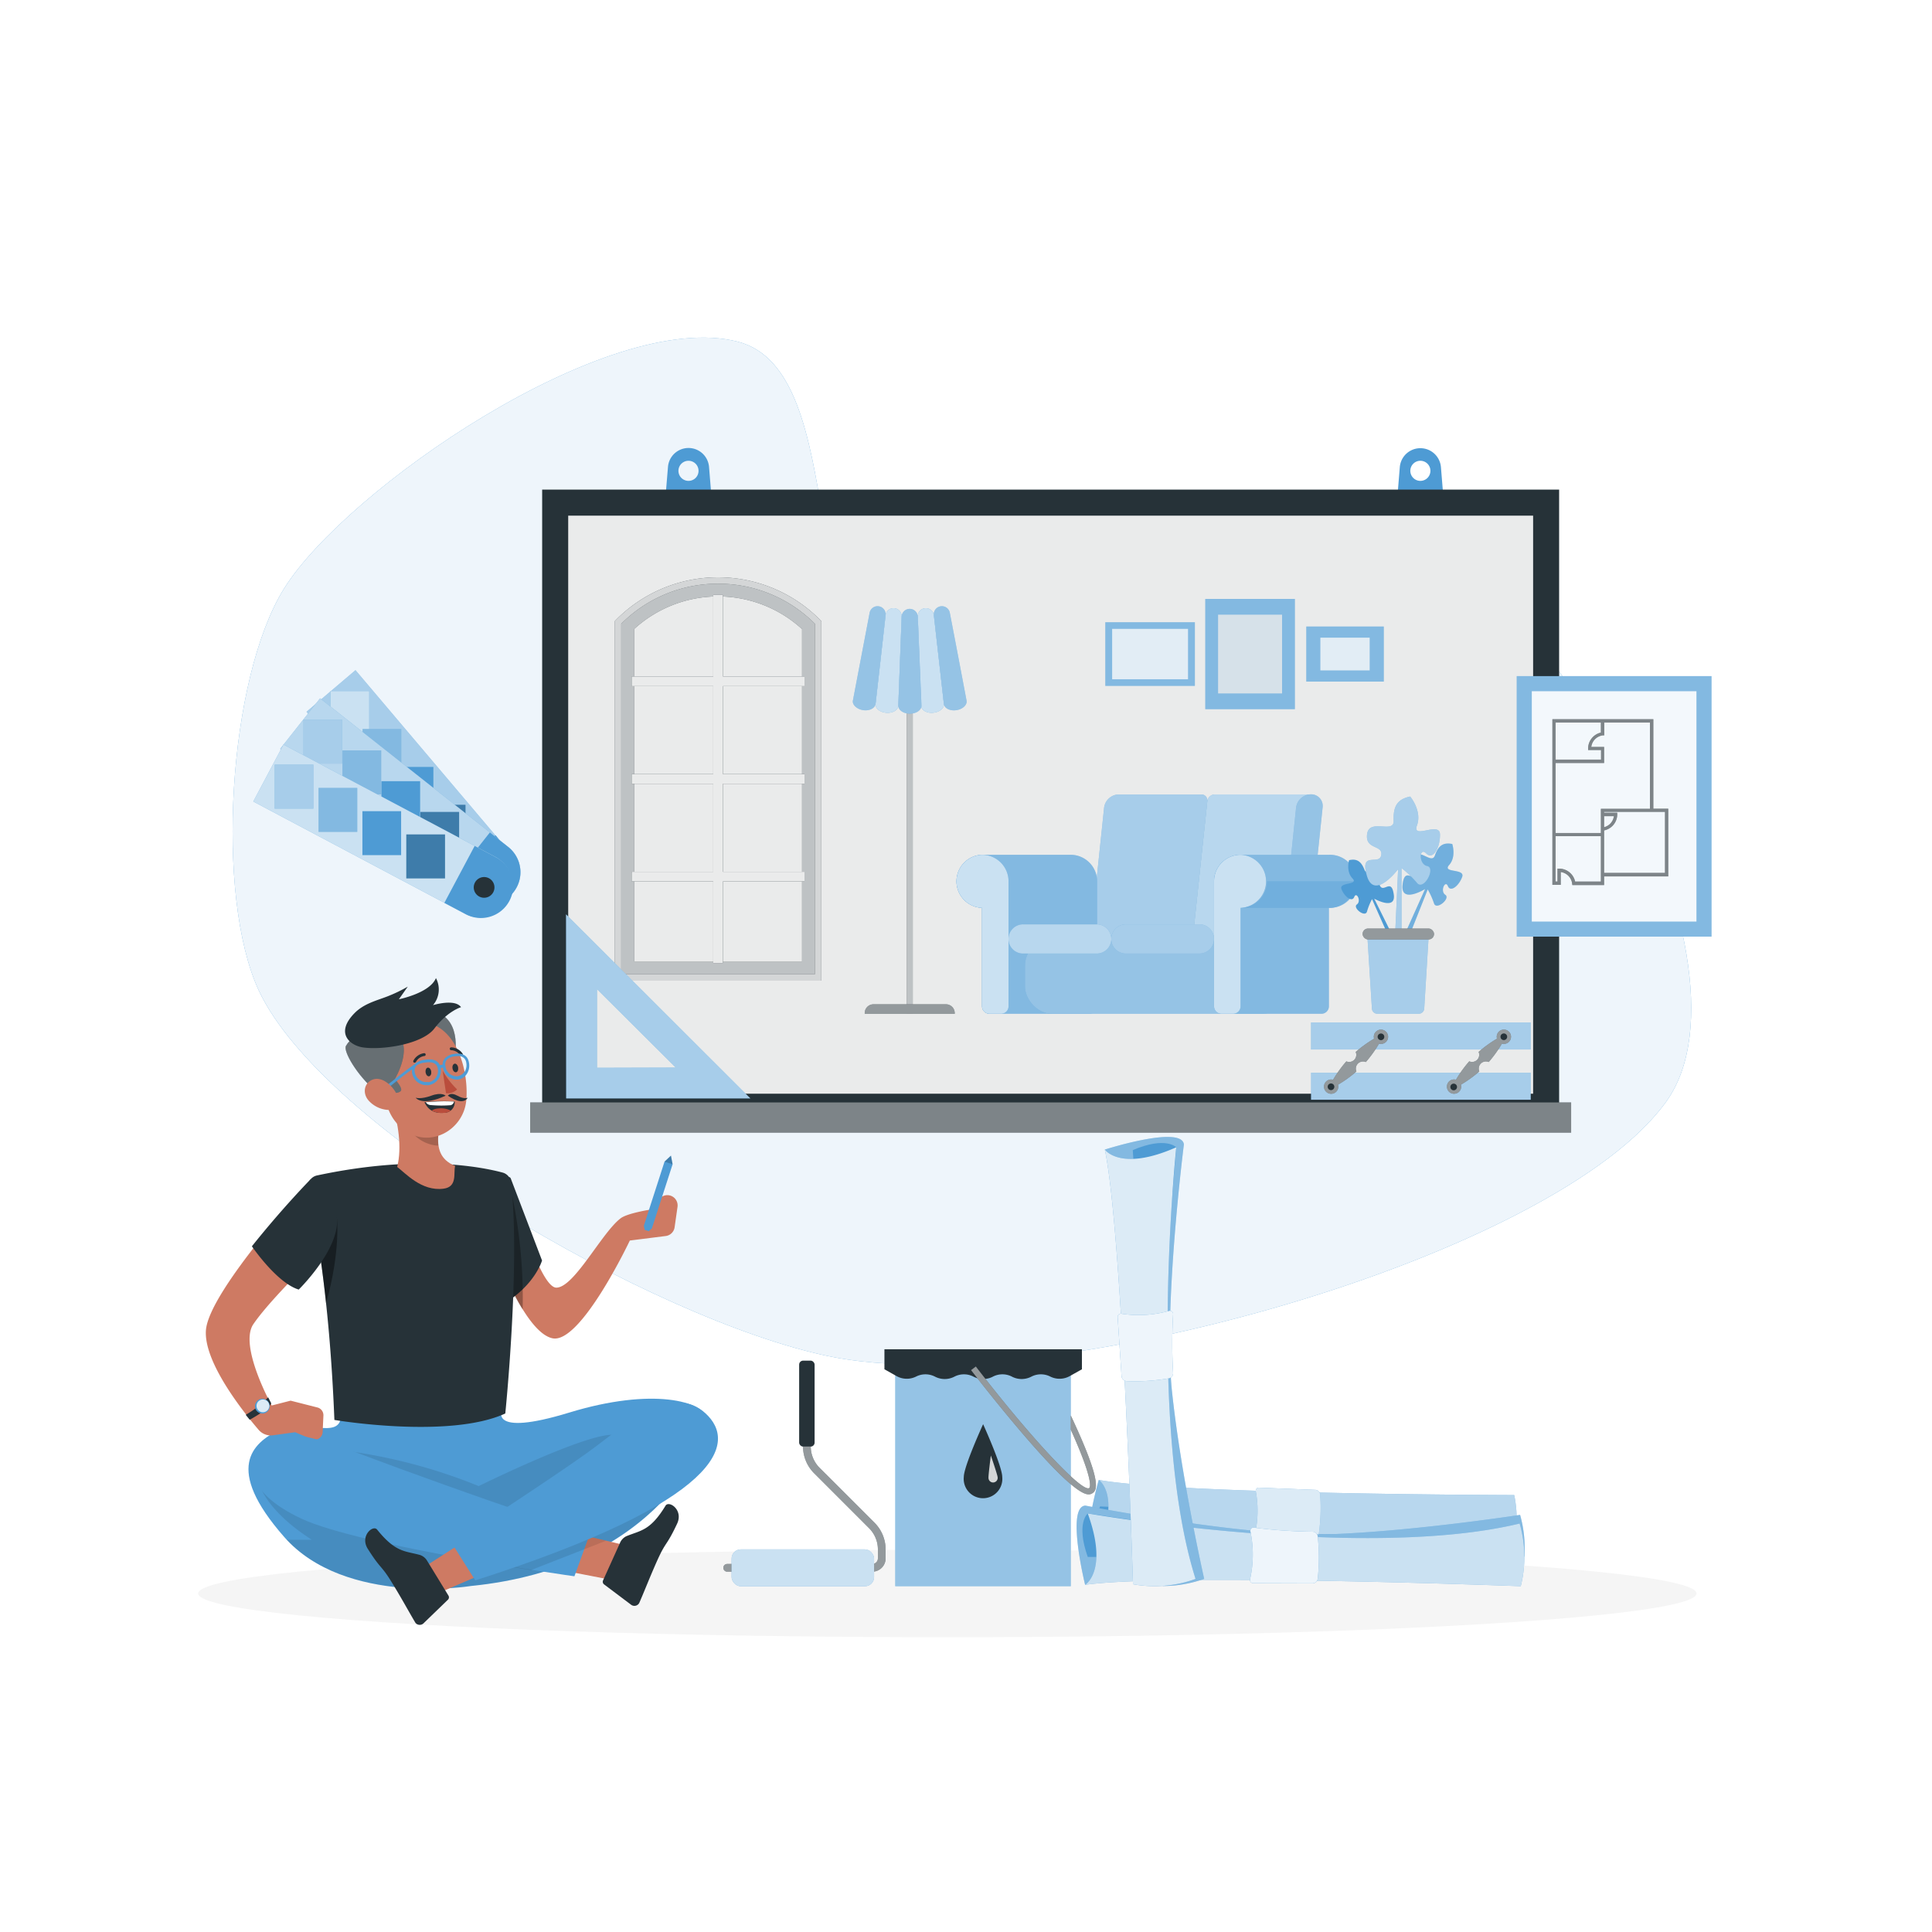 <svg class="animated" id="freepik_stories-interior-design" xmlns="http://www.w3.org/2000/svg" viewBox="0 0 500 500" version="1.1" xmlns:xlink="http://www.w3.org/1999/xlink" xmlns:svgjs="http://svgjs.com/svgjs"><style>svg#freepik_stories-interior-design:not(.animated) .animable {opacity: 0;}svg#freepik_stories-interior-design.animated #freepik--background-simple--inject-95 {animation: 1s 1 forwards cubic-bezier(.36,-0.01,.5,1.38) zoomIn;animation-delay: 0s;}svg#freepik_stories-interior-design.animated #freepik--Shadow--inject-95 {animation: 1s 1 forwards cubic-bezier(.36,-0.01,.5,1.38) slideRight;animation-delay: 0s;}svg#freepik_stories-interior-design.animated #freepik--Character--inject-95 {animation: 1s 1 forwards cubic-bezier(.36,-0.01,.5,1.38) zoomOut;animation-delay: 0s;}svg#freepik_stories-interior-design.animated #freepik--Board--inject-95 {animation: 1s 1 forwards cubic-bezier(.36,-0.01,.5,1.38) zoomOut,1.5s Infinite  linear floating;animation-delay: 0s,1s;}svg#freepik_stories-interior-design.animated #freepik--paint-bucket--inject-95 {animation: 1s 1 forwards cubic-bezier(.36,-0.01,.5,1.38) slideUp;animation-delay: 0s;}svg#freepik_stories-interior-design.animated #freepik--paint-roller--inject-95 {animation: 1s 1 forwards cubic-bezier(.36,-0.01,.5,1.38) lightSpeedLeft;animation-delay: 0s;}svg#freepik_stories-interior-design.animated #freepik--Rulers--inject-95 {animation: 1s 1 forwards cubic-bezier(.36,-0.01,.5,1.38) zoomIn;animation-delay: 0s;}svg#freepik_stories-interior-design.animated #freepik--color-palette--inject-95 {animation: 1s 1 forwards cubic-bezier(.36,-0.01,.5,1.38) lightSpeedRight;animation-delay: 0s;}svg#freepik_stories-interior-design.animated #freepik--Drawing--inject-95 {animation: 1s 1 forwards cubic-bezier(.36,-0.01,.5,1.38) slideLeft;animation-delay: 0s;}svg#freepik_stories-interior-design.animated #freepik--Papers--inject-95 {animation: 1s 1 forwards cubic-bezier(.36,-0.01,.5,1.38) slideLeft;animation-delay: 0s;}            @keyframes zoomIn {                0% {                    opacity: 0;                    transform: scale(0.5);                }                100% {                    opacity: 1;                    transform: scale(1);                }            }                    @keyframes slideRight {                0% {                    opacity: 0;                    transform: translateX(30px);                }                100% {                    opacity: 1;                    transform: translateX(0);                }            }                    @keyframes zoomOut {                0% {                    opacity: 0;                    transform: scale(1.5);                }                100% {                    opacity: 1;                    transform: scale(1);                }            }                    @keyframes floating {                0% {                    opacity: 1;                    transform: translateY(0px);                }                50% {                    transform: translateY(-10px);                }                100% {                    opacity: 1;                    transform: translateY(0px);                }            }                    @keyframes slideUp {                0% {                    opacity: 0;                    transform: translateY(30px);                }                100% {                    opacity: 1;                    transform: inherit;                }            }                    @keyframes lightSpeedLeft {              from {                transform: translate3d(-50%, 0, 0) skewX(20deg);                opacity: 0;              }              60% {                transform: skewX(-10deg);                opacity: 1;              }              80% {                transform: skewX(2deg);              }              to {                opacity: 1;                transform: translate3d(0, 0, 0);              }            }                    @keyframes lightSpeedRight {              from {                transform: translate3d(50%, 0, 0) skewX(-20deg);                opacity: 0;              }              60% {                transform: skewX(10deg);                opacity: 1;              }              80% {                transform: skewX(-2deg);              }              to {                opacity: 1;                transform: translate3d(0, 0, 0);              }            }                    @keyframes slideLeft {                0% {                    opacity: 0;                    transform: translateX(-30px);                }                100% {                    opacity: 1;                    transform: translateX(0);                }            }        </style><g id="freepik--background-simple--inject-95" class="animable" style="transform-origin: 248.942px 220.262px;"><path d="M73.51,152.33C89.33,126.88,157.25,79.68,191,88.44c29.65,7.69,14.71,82.41,42.43,93.8,29.2,12,82.91-56.23,115-50.72,51.06,8.76,108.68,117.08,82.9,153.41C402.74,325.3,270.68,362.62,214.53,351c-45.77-9.48-131-59.2-147.55-94.65C55.63,231.93,59,175.64,73.51,152.33Z" style="fill: rgb(78, 155, 212); transform-origin: 248.942px 220.262px;" id="elcm1d0xjgcc5" class="animable"></path><g id="el1papnnoghrf"><path d="M73.51,152.33C89.33,126.88,157.25,79.68,191,88.44c29.65,7.69,14.71,82.41,42.43,93.8,29.2,12,82.91-56.23,115-50.72,51.06,8.76,108.68,117.08,82.9,153.41C402.74,325.3,270.68,362.62,214.53,351c-45.77-9.48-131-59.2-147.55-94.65C55.63,231.93,59,175.64,73.51,152.33Z" style="fill: rgb(255, 255, 255); opacity: 0.9; transform-origin: 248.942px 220.262px;" class="animable"></path></g></g><g id="freepik--Shadow--inject-95" class="animable" style="transform-origin: 245.18px 412.39px;"><ellipse id="freepik--path--inject-95" cx="245.18" cy="412.39" rx="193.89" ry="11.32" style="fill: rgb(245, 245, 245); transform-origin: 245.18px 412.39px;" class="animable"></ellipse></g><g id="freepik--Character--inject-95" class="animable" style="transform-origin: 119.539px 336.821px;"><path d="M132,306s7.37,27.3,12,27.24,11.74-14.25,16.63-17.95c1.76-1.33,7.61-2.23,7.61-2.23l2.46-2.84a2.66,2.66,0,0,1,3.06-.7h0a2.66,2.66,0,0,1,1.58,2.82l-.75,5.27a2.66,2.66,0,0,1-2.3,2.27L163,321.05s-12.69,26.81-20,25.3-14.81-22.5-14.81-22.5Z" style="fill: rgb(206, 122, 99); transform-origin: 151.778px 326.206px;" id="elcmuj2nxdico" class="animable"></path><path d="M132.19,305l8.09,21.22s-1.77,6.15-9.51,10.93c0,0-5.76-10.26-4.36-17.26A103.05,103.05,0,0,1,131.06,305,.6.6,0,0,1,132.19,305Z" style="fill: rgb(38, 50, 56); transform-origin: 133.235px 320.876px;" id="el1i9ie6rfblh" class="animable"></path><g id="elun6eus4932t"><path d="M130.62,306.12a98.9,98.9,0,0,0-4.21,13.76c-1.4,7,4.36,17.26,4.36,17.26a28.46,28.46,0,0,0,2.49-1.74c.62,1.18,1.29,2.35,2,3.47A129.23,129.23,0,0,0,132,306.94Z" style="opacity: 0.3; transform-origin: 130.742px 322.495px;" class="animable"></path></g><path d="M130,364.67s-4.08,7.44,17.36.89,34.95-3,35.73,1.84-12.56,38.23-61.24,43.06c0,0-32.47,5.31-48.27-12.66s-8-24.35-1.57-27.61,15.93,2.65,16.24-3.72Z" style="fill: rgb(78, 155, 212); transform-origin: 123.712px 386.588px;" id="elhcj4mjxlejs" class="animable"></path><g id="elhqg2t32t7qf"><path d="M175.66,379.84s-20.14,20.06-44.74,20.83c-21.21.67-55.83-18.61-65-24-.07.16-.13.32-.19.49l.7,3.86s-.56,7.93,14.25,17.47H74.21c16,17.07,47.59,11.93,47.59,11.93,31.09-3.09,47.75-17.82,55.54-29.33h0Z" style="opacity: 0.1; transform-origin: 121.535px 393.908px;" class="animable"></path></g><g id="elhwlkq2yz51g"><path d="M88,375.27a140,140,0,0,1,35.89,9.33s28-13.82,34.9-13.26-27.76,22.94-27.76,22.94L90.49,382.8Z" style="opacity: 0.1; transform-origin: 123.849px 382.802px;" class="animable"></path></g><path d="M130.77,365.81s3.92-38.45,1.5-59.8a3,3,0,0,0-2.16-2.54c-5.41-1.46-22.19-4.81-48.09.74a3,3,0,0,0-2.28,3.56c1.62,7,5.49,26.68,6.8,59.71C86.54,367.48,116.16,372.48,130.77,365.81Z" style="fill: rgb(38, 50, 56); transform-origin: 106.366px 335.203px;" id="elmy9uwxpnga" class="animable"></path><g id="elvegp17dg9p"><path d="M81.49,316.47c.92,5.18,2,12.1,2.89,20.81,3.82-13.46,2.81-22.12,2.81-22.12L84.54,314Z" style="opacity: 0.4; transform-origin: 84.4px 325.64px;" class="animable"></path></g><path d="M80.4,305.54S54,334.05,53.29,344.31c-.56,8.3,9.71,21.14,13.65,25.74a4.16,4.16,0,0,0,3.72,1.4l5.72-.79,4.25,1.78a2.07,2.07,0,0,0,2.87-1.81l.2-4.27a2.07,2.07,0,0,0-1.56-2.11l-6.93-1.76-4.89,1.25s-8.57-15.45-4.75-21.05S78.3,328.4,82.68,323.75C85.83,320.4,90,316.28,80.4,305.54Z" style="fill: rgb(206, 122, 99); transform-origin: 69.807px 339.071px;" id="elniowszal2h" class="animable"></path><path d="M80.33,305.25s-7.21,7.34-15.14,17.29c0,0,6.45,9.49,12.12,11.2,0,0,10.73-10.5,9.88-18.58A13.16,13.16,0,0,0,80.33,305.25Z" style="fill: rgb(38, 50, 56); transform-origin: 76.214px 319.495px;" id="elzwyl29ieh6l" class="animable"></path><polygon points="142.15 395.23 161.44 399.82 158.63 408.95 138.88 405.12 142.15 395.23" style="fill: rgb(206, 122, 99); transform-origin: 150.16px 402.09px;" id="elnzh8cztj0k" class="animable"></polygon><path d="M67,374.68c5.48-7.44,18.86-1,36.22,5.31,35.69,13.06,49.44,16.95,49.44,16.95l-4,11s-55.46-7.77-70.69-14.93S64.47,378.11,67,374.68Z" style="fill: rgb(78, 155, 212); transform-origin: 108.995px 389.641px;" id="el5ldbmybgskd" class="animable"></path><path d="M160.4,399.43l-4.34,9.6a.85.85,0,0,0,.26,1l7,5.27a1.42,1.42,0,0,0,2-.27,1.35,1.35,0,0,0,.15-.26c1.51-3.48,2.71-6.64,4.66-11,2.3-5.08,2.32-3.51,5.11-9.45,1.67-3.57-2.12-6.08-3-4.65-4,6.59-6.47,6.36-10.19,7.92A3.38,3.38,0,0,0,160.4,399.43Z" style="fill: rgb(38, 50, 56); transform-origin: 165.827px 402.428px;" id="el7t3dffg167b" class="animable"></path><g id="elbeczabknayk"><path d="M156.87,398.73l-4.47-1.06.27-.73s-2.26-.64-7.3-2.26l-6.49,2.26-11.35,4.34,3.26,4c2.37.39,4.6.74,6.62,1.06Z" style="opacity: 0.1; transform-origin: 142.2px 400.51px;" class="animable"></path></g><polygon points="166.85 318.3 167.89 318.64 168.71 317.9 174.07 301.31 173.64 299.07 171.98 300.63 166.62 317.23 166.85 318.3" style="fill: rgb(78, 155, 212); transform-origin: 170.345px 308.855px;" id="el2is5sisc7k7" class="animable"></polygon><g id="el9r918k6xc34"><polygon points="174.07 301.31 173.64 299.07 171.98 300.63 174.07 301.31" style="opacity: 0.2; transform-origin: 173.025px 300.19px;" class="animable"></polygon></g><path d="M102.79,302c2.11,1.58,6.32,6.38,12,5.63,3.67-.48,2.51-4.07,3-5.89-3.94-1.62-4.7-4.65-4.32-8.38l-12-7.57C103,290.29,104.08,297,102.79,302Z" style="fill: rgb(206, 122, 99); transform-origin: 109.63px 296.749px;" id="el3p3hm2knsyt" class="animable"></path><g id="elofv0b39pq4"><path d="M106.34,288.88l7.1,4.44a18.53,18.53,0,0,0,0,3.16c-2.43,0-5.79-1.57-7.1-4C105.5,290.93,105.75,289.16,106.34,288.88Z" style="opacity: 0.2; isolation: isolate; transform-origin: 109.62px 292.68px;" class="animable"></path></g><path d="M112.84,278.34c-5.23-3.59-7.78-10.5-7.24-12s7.44-4.56,8.57-3.87c5.65,3.32,3.3,12.2,3.3,12.2l1.85,2.79Z" style="fill: rgb(38, 50, 56); transform-origin: 112.424px 270.355px;" id="ela8vt091c4i7" class="animable"></path><g id="elrevakdmlrt"><path d="M112.84,278.34c-5.23-3.59-7.78-10.5-7.24-12s7.44-4.56,8.57-3.87c5.65,3.32,3.3,12.2,3.3,12.2l1.85,2.79Z" style="fill: rgb(255, 255, 255); opacity: 0.3; transform-origin: 112.424px 270.355px;" class="animable"></path></g><path d="M98,277.12c1.59,7.5,2.14,12,6.55,15.28,6.62,5,15.46.11,16.13-7.7.61-7.08-2.11-18.13-10-20A10.46,10.46,0,0,0,98,277.12Z" style="fill: rgb(206, 122, 99); transform-origin: 109.258px 279.416px;" id="eljrg4qywrc4" class="animable"></path><path d="M97.22,282.36c-4.85-4.08-8.45-10.33-7.69-11.68,2-3.57,8.48-5.87,12.37-3.65,5.71,3.2.29,12.21.29,12.21s2,2.26,1.59,3C103,283.64,97.22,282.36,97.22,282.36Z" style="fill: rgb(38, 50, 56); transform-origin: 96.972px 274.526px;" id="elio3jzfgf6i" class="animable"></path><g id="ellipmbxpsy9"><path d="M97.22,282.36c-4.85-4.08-8.45-10.33-7.69-11.68,2-3.57,8.48-5.87,12.37-3.65,5.71,3.2.29,12.21.29,12.21s2,2.26,1.59,3C103,283.64,97.22,282.36,97.22,282.36Z" style="fill: rgb(255, 255, 255); opacity: 0.3; transform-origin: 96.972px 274.526px;" class="animable"></path></g><path d="M110.14,277.54c.1.62.5,1.07.9,1s.65-.61.56-1.23-.49-1.06-.9-1S110.05,276.93,110.14,277.54Z" style="fill: rgb(38, 50, 56); transform-origin: 110.87px 277.426px;" id="els9our43xbzp" class="animable"></path><path d="M117.11,276.5c.09.61.49,1.06.9,1s.65-.61.56-1.22-.5-1.07-.9-1S117,275.88,117.11,276.5Z" style="fill: rgb(38, 50, 56); transform-origin: 117.837px 276.389px;" id="ely3r5yy2utib" class="animable"></path><path d="M114.56,277.12a22.17,22.17,0,0,0,3.74,4.82,3.61,3.61,0,0,1-2.87,1Z" style="fill: rgb(186, 77, 60); transform-origin: 116.43px 280.039px;" id="el3icmbg016y1" class="animable"></path><path d="M107.32,275a.41.41,0,0,1-.19,0,.38.38,0,0,1-.14-.5,3.65,3.65,0,0,1,2.72-1.93.37.37,0,1,1,.06.73h0a2.93,2.93,0,0,0-2.14,1.56A.35.35,0,0,1,107.32,275Z" style="fill: rgb(38, 50, 56); transform-origin: 108.555px 273.786px;" id="elibnjx05w0r" class="animable"></path><path d="M119.4,273.28a.34.34,0,0,1-.31-.16,2.91,2.91,0,0,0-2.26-1.33.37.37,0,1,1,0-.73,3.65,3.65,0,0,1,2.91,1.66.34.34,0,0,1-.08.49h0A.32.32,0,0,1,119.4,273.28Z" style="fill: rgb(38, 50, 56); transform-origin: 118.105px 272.17px;" id="elq7r24tyh0li" class="animable"></path><path d="M117.67,285.08a41,41,0,0,0-7.82.18c.81,1.68,2.18,3,5.12,2.72a2.69,2.69,0,0,0,2.71-2.65A2.09,2.09,0,0,0,117.67,285.08Z" style="fill: rgb(38, 50, 56); transform-origin: 113.765px 286.495px;" id="elxgj9vcay66" class="animable"></path><path d="M115,288a5.5,5.5,0,0,1-3.28-.59,3.29,3.29,0,0,1,1.64-.53,5.79,5.79,0,0,1,3.32.54A2.76,2.76,0,0,1,115,288Z" style="fill: rgb(186, 77, 60); transform-origin: 114.2px 287.437px;" id="elar7dt6gsi1" class="animable"></path><path d="M111.55,286a1.67,1.67,0,0,1-1.36-.74c1.59-.13,2.89-.2,3.93-.23s2.25,0,3.38.06a1.2,1.2,0,0,1-.83.93A31.26,31.26,0,0,1,111.55,286Z" style="fill: rgb(255, 255, 255); transform-origin: 113.845px 285.567px;" id="el7k98vqddp9f" class="animable"></path><path d="M115.33,283.56s-1-1-3.71,0-4.05.53-4.05.53S109.15,286.42,115.33,283.56Z" style="fill: rgb(38, 50, 56); transform-origin: 111.45px 284.05px;" id="el3ped9rn7s4q" class="animable"></path><path d="M115.91,283.56s.66-1,2.45,0,2.68.53,2.68.53S120,286.42,115.91,283.56Z" style="fill: rgb(38, 50, 56); transform-origin: 118.475px 284.05px;" id="el6yrvl5fx1ih" class="animable"></path><path d="M121.36,275c-.29-1.8-1.65-2.6-3.84-2.25a4.16,4.16,0,0,0-2.25,1,2.33,2.33,0,0,0-.72,1.78l-.74.1c-.45-1-1.51-1.74-3.91-1.36a5,5,0,0,0-2.47,1l-.1.12h0l-1.73,1.25c-1.36,1-5.16,4-5.32,4.13l.44.55s3.94-3.16,5.28-4.11l.64-.46a3.22,3.22,0,0,0,0,.93,3.76,3.76,0,0,0,3.71,3.16,4,4,0,0,0,.6,0,3.77,3.77,0,0,0,3.11-4.32.8.8,0,0,0,0-.15l.58-.08a3.67,3.67,0,0,0,3.46,3.1,4.38,4.38,0,0,0,.5,0,3.3,3.3,0,0,0,2.23-1.49A3.92,3.92,0,0,0,121.36,275Zm-10.52,5a3.06,3.06,0,0,1-3.51-2.53,1.78,1.78,0,0,1,.56-1.76A4.41,4.41,0,0,1,110,275a7.19,7.19,0,0,1,1-.09c2,0,2.24,1.25,2.31,1.71A3,3,0,0,1,110.84,280.09Zm9.37-2.66a2.59,2.59,0,0,1-1.75,1.18,2.91,2.91,0,0,1-3.18-2.59,1.85,1.85,0,0,1,.47-1.76,3.53,3.53,0,0,1,1.88-.78,5.66,5.66,0,0,1,.88-.07,1.92,1.92,0,0,1,2.16,1.74A3.22,3.22,0,0,1,120.21,277.43Z" style="fill: rgb(78, 155, 212); transform-origin: 110.861px 276.995px;" id="elytexiv52z7" class="animable"></path><path d="M95.32,284.73a7.32,7.32,0,0,0,5,2.51c2.55.17,3.31-2.23,2.17-4.37-1-1.92-3.6-4.32-5.95-3.5S93.79,282.92,95.32,284.73Z" style="fill: rgb(206, 122, 99); transform-origin: 98.709px 283.227px;" id="elspwbhhdh7e" class="animable"></path><path d="M93.87,271.06c-3.26-.5-7.21-3.64-2.15-8.83,2.46-2.52,5.79-3.29,8.56-4.37a38.72,38.72,0,0,0,5.25-2.52l-2.3,3.27s8-1.58,9.59-5.48a6.24,6.24,0,0,1-.76,7s5.66-1.75,7.26.53c0,0-3.41.93-6.89,5.5C109.25,270.33,98.76,271.81,93.87,271.06Z" style="fill: rgb(38, 50, 56); transform-origin: 104.311px 262.189px;" id="eljr73x5tr2t" class="animable"></path><polygon points="123.18 396.94 109.12 405.96 113.38 412.32 128.16 405.96 123.18 396.94" style="fill: rgb(206, 122, 99); transform-origin: 118.64px 404.63px;" id="el1ak2ifaaxj6" class="animable"></polygon><path d="M110.55,403.94l5.51,9a.86.86,0,0,1-.13,1.06l-6.31,6.1a1.42,1.42,0,0,1-2,0,1.08,1.08,0,0,1-.18-.24c-1.93-3.27-3.52-6.25-6-10.27-2.91-4.76-2.74-3.2-6.25-8.74-2.11-3.34,1.34-6.3,2.4-5,4.83,6,7.22,5.5,11.11,6.58A3.39,3.39,0,0,1,110.55,403.94Z" style="fill: rgb(38, 50, 56); transform-origin: 105.353px 408.024px;" id="el876v8ker7q7" class="animable"></path><path d="M123,409c64.05-20.49,67.94-35.64,59.55-43.26-8.17-7.41-19.15,1.62-28.46,8.69-6.33,4.81-26.2,17.81-37.1,25.05Z" style="fill: rgb(78, 155, 212); transform-origin: 151.4px 385.985px;" id="elpblotk2d89s" class="animable"></path><path d="M63.59,366.15a25.37,25.37,0,0,0,5.81-4.53l.79,1.55s-.21,1.29-5.57,4.26Z" style="fill: rgb(38, 50, 56); transform-origin: 66.89px 364.525px;" id="elxehle1cd4ms" class="animable"></path><path d="M69.81,363.89A1.91,1.91,0,1,1,67.9,362,1.91,1.91,0,0,1,69.81,363.89Z" style="fill: rgb(78, 155, 212); transform-origin: 67.9px 363.91px;" id="elteahuamg6r" class="animable"></path><g id="elwc3ydrjb14g"><path d="M69.69,363.83a1.65,1.65,0,1,1-1.64-1.64A1.64,1.64,0,0,1,69.69,363.83Z" style="fill: rgb(255, 255, 255); opacity: 0.8; transform-origin: 68.04px 363.84px;" class="animable"></path></g></g><g id="freepik--Board--inject-95" class="animable animator-active" style="transform-origin: 271.91px 204.535px;"><path d="M183.5,120.87a5.33,5.33,0,0,0-10.63,0l-.57,6.86h11.76Zm-5.32,3.58a2.6,2.6,0,1,1,2.6-2.6A2.59,2.59,0,0,1,178.18,124.45Z" style="fill: rgb(78, 155, 212); transform-origin: 178.18px 121.835px;" id="elw7q1d4bpuol" class="animable"></path><path d="M372.91,120.87a5.34,5.34,0,0,0-10.64,0l-.56,6.86h11.76Zm-5.32,3.58a2.6,2.6,0,1,1,2.6-2.6A2.6,2.6,0,0,1,367.59,124.45Z" style="fill: rgb(78, 155, 212); transform-origin: 367.59px 121.861px;" id="elpua2cxi1b4e" class="animable"></path><rect x="140.31" y="126.71" width="263.19" height="163.07" style="fill: rgb(38, 50, 56); transform-origin: 271.905px 208.245px;" id="eldhi1oj0f5k8" class="animable"></rect><g id="elplfh5jc0dza"><rect x="147.05" y="133.45" width="249.72" height="149.6" style="fill: rgb(255, 255, 255); opacity: 0.9; transform-origin: 271.91px 208.25px;" class="animable"></rect></g><rect x="137.21" y="285.31" width="269.4" height="7.82" style="fill: rgb(38, 50, 56); transform-origin: 271.91px 289.22px;" id="elmv2ukrxadi" class="animable"></rect><g id="elpah1lfwrvpk"><rect x="137.21" y="285.31" width="269.4" height="7.82" style="fill: rgb(255, 255, 255); opacity: 0.4; transform-origin: 271.91px 289.22px;" class="animable"></rect></g><path d="M212.56,253.8H159.12V160.74l.48-.49a37.15,37.15,0,0,1,52.47,0l.49.49Zm-50.12-3.33h46.79V162.13a33.8,33.8,0,0,0-46.79,0Z" style="fill: rgb(38, 50, 56); transform-origin: 185.84px 201.601px;" id="elpfnb5nv6j5e" class="animable"></path><g id="elu7y7ngug5s"><g style="opacity: 0.8; transform-origin: 185.84px 201.601px;" class="animable"><path d="M212.56,253.8H159.12V160.74l.48-.49a37.15,37.15,0,0,1,52.47,0l.49.49Zm-50.12-3.33h46.79V162.13a33.8,33.8,0,0,0-46.79,0Z" style="fill: rgb(255, 255, 255); transform-origin: 185.84px 201.601px;" id="eleqmv940kept" class="animable"></path></g></g><path d="M210.9,252.14H160.78V161.42l.51-.49a35.27,35.27,0,0,1,24.55-9.87h0a35.27,35.27,0,0,1,24.55,9.87l.51.49Zm-46.8-3.33h43.47v-86a32.18,32.18,0,0,0-43.47,0Z" style="fill: rgb(38, 50, 56); transform-origin: 185.84px 201.6px;" id="el6qmb5ovkow4" class="animable"></path><g id="el1732uarilat"><g style="opacity: 0.7; transform-origin: 185.84px 201.6px;" class="animable"><path d="M210.9,252.14H160.78V161.42l.51-.49a35.27,35.27,0,0,1,24.55-9.87h0a35.27,35.27,0,0,1,24.55,9.87l.51.49Zm-46.8-3.33h43.47v-86a32.18,32.18,0,0,0-43.47,0Z" style="fill: rgb(255, 255, 255); transform-origin: 185.84px 201.6px;" id="elu0v5g8k09fs" class="animable"></path></g></g><polygon points="208.2 177.57 208.2 175.07 187.09 175.07 187.09 153.96 184.59 153.96 184.59 175.07 163.47 175.07 163.47 177.57 184.59 177.57 184.59 200.34 163.47 200.34 163.47 202.84 184.59 202.84 184.59 225.62 163.47 225.62 163.47 228.11 184.59 228.11 184.59 249.23 187.09 249.23 187.09 228.11 208.2 228.11 208.2 225.62 187.09 225.62 187.09 202.84 208.2 202.84 208.2 200.34 187.09 200.34 187.09 177.57 208.2 177.57" style="fill: rgb(38, 50, 56); transform-origin: 185.835px 201.595px;" id="elv7ascgd4gs" class="animable"></polygon><g id="elz02vvs67amr"><polygon points="208.2 177.57 208.2 175.07 187.09 175.07 187.09 153.96 184.59 153.96 184.59 175.07 163.47 175.07 163.47 177.57 184.59 177.57 184.59 200.34 163.47 200.34 163.47 202.84 184.59 202.84 184.59 225.62 163.47 225.62 163.47 228.11 184.59 228.11 184.59 249.23 187.09 249.23 187.09 228.11 208.2 228.11 208.2 225.62 187.09 225.62 187.09 202.84 208.2 202.84 208.2 200.34 187.09 200.34 187.09 177.57 208.2 177.57" style="fill: rgb(255, 255, 255); opacity: 0.9; transform-origin: 185.835px 201.595px;" class="animable"></polygon></g><rect x="234.64" y="171.2" width="1.58" height="91.09" style="fill: rgb(38, 50, 56); transform-origin: 235.43px 216.745px;" id="elh6jgeukjxjf" class="animable"></rect><g id="el0e9d57b6svon"><rect x="234.64" y="171.2" width="1.58" height="91.09" style="fill: rgb(255, 255, 255); opacity: 0.7; transform-origin: 235.43px 216.745px;" class="animable"></rect></g><path d="M233.35,159.52a2.09,2.09,0,0,0-4.16-.32q-1.29,11.49-2.6,23c-.13,1.1,1.12,2.14,2.79,2.27s3.06-.72,3.1-1.83Z" style="fill: rgb(78, 155, 212); transform-origin: 229.965px 170.94px;" id="elj8wg7yr8k4s" class="animable"></path><path d="M241.68,159.2a2.09,2.09,0,0,0-4.16.32l.87,23.11c0,1.11,1.43,2,3.1,1.83s2.92-1.17,2.79-2.27Q243,170.7,241.68,159.2Z" style="fill: rgb(78, 155, 212); transform-origin: 240.904px 170.939px;" id="el92qod4uezka" class="animable"></path><g id="eliu7gtd59mi"><g style="opacity: 0.7; transform-origin: 235.435px 170.94px;" class="animable"><path d="M233.35,159.52a2.09,2.09,0,0,0-4.16-.32q-1.29,11.49-2.6,23c-.13,1.1,1.12,2.14,2.79,2.27s3.06-.72,3.1-1.83Z" style="fill: rgb(255, 255, 255); transform-origin: 229.965px 170.94px;" id="el3c6d8aux34n" class="animable"></path><path d="M241.68,159.2a2.09,2.09,0,0,0-4.16.32l.87,23.11c0,1.11,1.43,2,3.1,1.83s2.92-1.17,2.79-2.27Q243,170.7,241.68,159.2Z" style="fill: rgb(255, 255, 255); transform-origin: 240.904px 170.939px;" id="eldghvyp1q8mk" class="animable"></path></g></g><path d="M229.19,159.2a2.09,2.09,0,0,0-4.13-.62q-2.16,11.35-4.33,22.72c-.21,1.08,1,2.22,2.62,2.48s3.11-.49,3.24-1.59Q227.9,170.7,229.19,159.2Z" style="fill: rgb(78, 155, 212); transform-origin: 224.954px 170.359px;" id="eli6bsemh22x" class="animable"></path><path d="M237.52,159.52a2.09,2.09,0,0,0-4.17,0l-.87,23.11c0,1.11,1.28,2.06,3,2.06s3-.95,3-2.06Z" style="fill: rgb(78, 155, 212); transform-origin: 235.48px 171.132px;" id="elxy1iqbpj3na" class="animable"></path><path d="M245.81,158.58a2.09,2.09,0,0,0-4.13.62q1.29,11.49,2.6,23c.13,1.1,1.58,1.84,3.24,1.59s2.83-1.4,2.62-2.48Q248,169.93,245.81,158.58Z" style="fill: rgb(78, 155, 212); transform-origin: 245.916px 170.363px;" id="elm6hf5hl1rj" class="animable"></path><g id="eluwt7dck2oxo"><g style="opacity: 0.4; transform-origin: 235.435px 170.789px;" class="animable"><path d="M229.19,159.2a2.09,2.09,0,0,0-4.13-.62q-2.16,11.35-4.33,22.72c-.21,1.08,1,2.22,2.62,2.48s3.11-.49,3.24-1.59Q227.9,170.7,229.19,159.2Z" style="fill: rgb(255, 255, 255); transform-origin: 224.954px 170.359px;" id="elap0seln7n7v" class="animable"></path><path d="M237.52,159.52a2.09,2.09,0,0,0-4.17,0l-.87,23.11c0,1.11,1.28,2.06,3,2.06s3-.95,3-2.06Z" style="fill: rgb(255, 255, 255); transform-origin: 235.48px 171.132px;" id="elqxq13ptaywd" class="animable"></path><path d="M245.81,158.58a2.09,2.09,0,0,0-4.13.62q1.29,11.49,2.6,23c.13,1.1,1.58,1.84,3.24,1.59s2.83-1.4,2.62-2.48Q248,169.93,245.81,158.58Z" style="fill: rgb(255, 255, 255); transform-origin: 245.916px 170.363px;" id="el8qme93jaued" class="animable"></path></g></g><path d="M247.07,262.39a2.27,2.27,0,0,0-2.3-2.48H226.1a2.27,2.27,0,0,0-2.3,2.48Z" style="fill: rgb(38, 50, 56); transform-origin: 235.435px 261.15px;" id="el3q1rny1b4ox" class="animable"></path><g id="elilnt6rvdq8p"><path d="M247.07,262.39a2.27,2.27,0,0,0-2.3-2.48H226.1a2.27,2.27,0,0,0-2.3,2.48Z" style="fill: rgb(255, 255, 255); opacity: 0.5; transform-origin: 235.435px 261.15px;" class="animable"></path></g><path d="M339.22,205.6H314.37a2,2,0,0,0-1.92,1.74l-4,37.67a1.54,1.54,0,0,0,1.56,1.74H334.9Z" style="fill: rgb(78, 155, 212); transform-origin: 323.828px 226.175px;" id="el7u9zjna5akv" class="animable"></path><g id="ely3q2g772f2"><path d="M339.22,205.6H314.37a2,2,0,0,0-1.92,1.74l-4,37.67a1.54,1.54,0,0,0,1.56,1.74H334.9Z" style="fill: rgb(255, 255, 255); opacity: 0.6; transform-origin: 323.828px 226.175px;" class="animable"></path></g><path d="M282.14,243.31c.13-1.19,3.48-33.08,3.6-34.28a3.91,3.91,0,0,1,3.8-3.43H310.9a1.53,1.53,0,0,1,1.55,1.74l-4,37.67a2,2,0,0,1-1.92,1.74H285.21A3,3,0,0,1,282.14,243.31Z" style="fill: rgb(78, 155, 212); transform-origin: 297.286px 226.176px;" id="elkghf7e36ne" class="animable"></path><g id="elqf9l280a0f"><path d="M282.14,243.31c.13-1.19,3.48-33.08,3.6-34.28a3.91,3.91,0,0,1,3.8-3.43H310.9a1.53,1.53,0,0,1,1.55,1.74l-4,37.67a2,2,0,0,1-1.92,1.74H285.21A3,3,0,0,1,282.14,243.31Z" style="fill: rgb(255, 255, 255); opacity: 0.5; transform-origin: 297.286px 226.176px;" class="animable"></path></g><path d="M335.43,209a3.91,3.91,0,0,1,3.79-3.43,3,3,0,0,1,3.07,3.43c-.15,1.48-3.44,32.81-3.6,34.28a3.91,3.91,0,0,1-3.79,3.44,3,3,0,0,1-3.07-3.44C332,242.12,335.3,210.23,335.43,209Z" style="fill: rgb(78, 155, 212); transform-origin: 337.059px 226.145px;" id="elc6247x2exl4" class="animable"></path><g id="eln66alel82a"><path d="M335.43,209a3.91,3.91,0,0,1,3.79-3.43,3,3,0,0,1,3.07,3.43c-.15,1.48-3.44,32.81-3.6,34.28a3.91,3.91,0,0,1-3.79,3.44,3,3,0,0,1-3.07-3.44C332,242.12,335.3,210.23,335.43,209Z" style="fill: rgb(255, 255, 255); opacity: 0.4; transform-origin: 337.059px 226.145px;" class="animable"></path></g><path d="M277,221.22H254.15a6.87,6.87,0,0,0,0,13.73v25.48a1.94,1.94,0,0,0,1.93,1.93H282a1.93,1.93,0,0,0,1.93-1.93V228.08A6.86,6.86,0,0,0,277,221.22Z" style="fill: rgb(78, 155, 212); transform-origin: 265.736px 241.79px;" id="eleils0u6dgrq" class="animable"></path><g id="el885x3uih0zl"><path d="M277,221.22H254.15a6.87,6.87,0,0,0,0,13.73v25.48a1.94,1.94,0,0,0,1.93,1.93H282a1.93,1.93,0,0,0,1.93-1.93V228.08A6.86,6.86,0,0,0,277,221.22Z" style="fill: rgb(255, 255, 255); opacity: 0.3; transform-origin: 265.736px 241.79px;" class="animable"></path></g><path d="M254.15,221.22a6.87,6.87,0,0,0,0,13.73v25.48a1.94,1.94,0,0,0,1.93,1.93h3a1.94,1.94,0,0,0,1.93-1.93V228.08A6.87,6.87,0,0,0,254.15,221.22Z" style="fill: rgb(78, 155, 212); transform-origin: 254.276px 241.79px;" id="elbu9uwjmj12u" class="animable"></path><g id="el5emn5ged1td"><path d="M254.15,221.22a6.87,6.87,0,0,0,0,13.73v25.48a1.94,1.94,0,0,0,1.93,1.93h3a1.94,1.94,0,0,0,1.93-1.93V228.08A6.87,6.87,0,0,0,254.15,221.22Z" style="fill: rgb(255, 255, 255); opacity: 0.7; transform-origin: 254.276px 241.79px;" class="animable"></path></g><g id="eld4xl4ws2fw"><rect x="265.27" y="242.97" width="68.26" height="19.39" rx="6.97" style="fill: rgb(78, 155, 212); transform-origin: 299.4px 252.665px; transform: rotate(180deg);" class="animable"></rect></g><g id="el6hmlrm7k7tc"><rect x="265.27" y="242.97" width="68.26" height="19.39" rx="6.97" style="fill: rgb(255, 255, 255); opacity: 0.4; transform-origin: 299.4px 252.665px; transform: rotate(180deg);" class="animable"></rect></g><path d="M314.19,243h0a3.78,3.78,0,0,0-3.78-3.78h-19A3.78,3.78,0,0,0,287.6,243h0a3.78,3.78,0,0,0,3.78,3.78h19A3.78,3.78,0,0,0,314.19,243Z" style="fill: rgb(78, 155, 212); transform-origin: 300.895px 243px;" id="elu29ii8h42m" class="animable"></path><g id="el2rafx030s27"><path d="M314.19,243h0a3.78,3.78,0,0,0-3.78-3.78h-19A3.78,3.78,0,0,0,287.6,243h0a3.78,3.78,0,0,0,3.78,3.78h19A3.78,3.78,0,0,0,314.19,243Z" style="fill: rgb(255, 255, 255); opacity: 0.5; transform-origin: 300.895px 243px;" class="animable"></path></g><path d="M287.6,243h0a3.78,3.78,0,0,0-3.78-3.78h-19A3.77,3.77,0,0,0,261,243h0a3.77,3.77,0,0,0,3.77,3.78h19A3.78,3.78,0,0,0,287.6,243Z" style="fill: rgb(78, 155, 212); transform-origin: 274.3px 243px;" id="el9w75kdbjkm" class="animable"></path><g id="elc0dbeomrnms"><path d="M287.6,243h0a3.78,3.78,0,0,0-3.78-3.78h-19A3.77,3.77,0,0,0,261,243h0a3.77,3.77,0,0,0,3.77,3.78h19A3.78,3.78,0,0,0,287.6,243Z" style="fill: rgb(255, 255, 255); opacity: 0.6; transform-origin: 274.3px 243px;" class="animable"></path></g><path d="M321.05,221.22h22.87a6.87,6.87,0,1,1,0,13.73v25.48a1.93,1.93,0,0,1-1.93,1.93H316.11a1.93,1.93,0,0,1-1.92-1.93V228.08A6.86,6.86,0,0,1,321.05,221.22Z" style="fill: rgb(78, 155, 212); transform-origin: 332.621px 241.787px;" id="elhmgk3eb8o69" class="animable"></path><g id="elhxe7gjzf85g"><path d="M321.05,221.22h22.87a6.87,6.87,0,1,1,0,13.73v25.48a1.93,1.93,0,0,1-1.93,1.93H316.11a1.93,1.93,0,0,1-1.92-1.93V228.08A6.86,6.86,0,0,1,321.05,221.22Z" style="fill: rgb(255, 255, 255); opacity: 0.3; transform-origin: 332.621px 241.787px;" class="animable"></path></g><path d="M321.05,221.22a6.87,6.87,0,0,1,0,13.73v25.48a1.93,1.93,0,0,1-1.93,1.93h-3a1.93,1.93,0,0,1-1.92-1.93V228.08A6.86,6.86,0,0,1,321.05,221.22Z" style="fill: rgb(78, 155, 212); transform-origin: 320.929px 241.79px;" id="elwj8j0cakcfs" class="animable"></path><g id="elco4dvluoxpt"><path d="M321.05,221.22a6.87,6.87,0,0,1,0,13.73v25.48a1.93,1.93,0,0,1-1.93,1.93h-3a1.93,1.93,0,0,1-1.92-1.93V228.08A6.86,6.86,0,0,1,321.05,221.22Z" style="fill: rgb(255, 255, 255); opacity: 0.7; transform-origin: 320.929px 241.79px;" class="animable"></path></g><path d="M327.91,228.08h22.88a6.88,6.88,0,0,1-6.87,6.87H321.05A6.87,6.87,0,0,0,327.91,228.08Z" style="fill: rgb(78, 155, 212); transform-origin: 335.92px 231.515px;" id="el8m487gw7tnp" class="animable"></path><g id="elbzac2awd92"><g style="opacity: 0.2; transform-origin: 335.92px 231.515px;" class="animable"><path d="M327.91,228.08h22.88a6.88,6.88,0,0,1-6.87,6.87H321.05A6.87,6.87,0,0,0,327.91,228.08Z" style="fill: rgb(255, 255, 255); transform-origin: 335.92px 231.515px;" id="el69ozr9r5qev" class="animable"></path></g></g><g id="elkude84o0ts"><rect x="311.93" y="155" width="23.18" height="28.53" style="fill: rgb(78, 155, 212); transform-origin: 323.52px 169.265px; transform: rotate(180deg);" class="animable"></rect></g><g id="elv66v7t94sl"><rect x="286.06" y="161.04" width="23.17" height="16.46" style="fill: rgb(78, 155, 212); transform-origin: 297.645px 169.27px; transform: rotate(180deg);" class="animable"></rect></g><rect x="338.07" y="162.15" width="20.05" height="14.24" style="fill: rgb(78, 155, 212); transform-origin: 348.095px 169.27px;" id="el4hilrejt0j6" class="animable"></rect><g id="elt3aaggmw9jk"><rect x="311.93" y="155" width="23.18" height="28.53" style="fill: rgb(255, 255, 255); opacity: 0.3; transform-origin: 323.52px 169.265px; transform: rotate(180deg);" class="animable"></rect></g><g id="elbqh9g9wz9lb"><rect x="286.06" y="161.04" width="23.17" height="16.46" style="fill: rgb(255, 255, 255); opacity: 0.3; transform-origin: 297.645px 169.27px; transform: rotate(180deg);" class="animable"></rect></g><g id="elrtx6ltyrp7"><rect x="338.07" y="162.15" width="20.05" height="14.24" style="fill: rgb(255, 255, 255); opacity: 0.3; transform-origin: 348.095px 169.27px;" class="animable"></rect></g><g id="eliwn1iv99hn9"><rect x="315.24" y="159.08" width="16.56" height="20.38" style="fill: rgb(235, 235, 235); opacity: 0.8; transform-origin: 323.52px 169.27px; transform: rotate(180deg);" class="animable"></rect></g><g id="el8vq6uohl9en"><rect x="287.82" y="162.75" width="19.64" height="13.04" style="fill: rgb(250, 250, 250); opacity: 0.8; transform-origin: 297.64px 169.27px; transform: rotate(180deg);" class="animable"></rect></g><g id="elml19gfrkqy"><rect x="341.71" y="165.03" width="12.76" height="8.47" style="fill: rgb(250, 250, 250); opacity: 0.8; transform-origin: 348.09px 169.265px;" class="animable"></rect></g><path d="M360.72,242.8l-5.07-10.22s5.63,3.16,5.06-1.06-2.47-.65-3.47-2.11,2.09-1.83.7-4.06-4,1.8-4.8-.23-1.82-3-4-2.51c0,0-.86,2.91.88,4.72s-3.62.86-2.84,2.8,2.72,3.47,3.3,2,1.89,1.08.68,1.94,2.17,3.5,2.62,1.83a16.55,16.55,0,0,1,1.3-3.2l4.88,11Z" style="fill: rgb(78, 155, 212); transform-origin: 353.926px 233.092px;" id="elyavfxmnlehi" class="animable"></path><path d="M363.46,242l5.35-11.92s-6.3,3.87-5.83-1,2.79-.85,3.87-2.56-2.47-2-1-4.62,4.65,1.88,5.49-.48,1.94-3.49,4.5-3c0,0,1.11,3.29-.8,5.44s4.18.82,3.37,3.08-3,4.09-3.69,2.39-2.1,1.31-.68,2.25-2.33,4.1-2.92,2.21a19.55,19.55,0,0,0-1.63-3.61L364.41,243Z" style="fill: rgb(78, 155, 212); transform-origin: 370.72px 230.654px;" id="elvef09sj54db" class="animable"></path><g id="el9o2ya6o1fsb"><path d="M363.46,242l5.35-11.92s-6.3,3.87-5.83-1,2.79-.85,3.87-2.56-2.47-2-1-4.62,4.65,1.88,5.49-.48,1.94-3.49,4.5-3c0,0,1.11,3.29-.8,5.44s4.18.82,3.37,3.08-3,4.09-3.69,2.39-2.1,1.31-.68,2.25-2.33,4.1-2.92,2.21a19.55,19.55,0,0,0-1.63-3.61L364.41,243Z" style="fill: rgb(255, 255, 255); opacity: 0.2; transform-origin: 370.72px 230.654px;" class="animable"></path></g><path d="M361,243.13l.83-18.19s-6.19,8.24-8.08,1.7,3.19-2.53,3.71-5.31-4.23-1.34-3.65-5.49,7,.06,6.87-3.43.73-5.53,4.27-6.27c0,0,3.13,3.71,1.76,7.47s5.84-1.07,5.95,2.26-1.74,6.83-3.55,5-2.06,2.78.25,3.26-.9,6.52-2.64,4.37a26.76,26.76,0,0,0-4-3.84l0,19.21Z" style="fill: rgb(78, 155, 212); transform-origin: 362.998px 225.005px;" id="elzghbjsfxzn" class="animable"></path><g id="eljnlcjr69j7"><path d="M361,243.13l.83-18.19s-6.19,8.24-8.08,1.7,3.19-2.53,3.71-5.31-4.23-1.34-3.65-5.49,7,.06,6.87-3.43.73-5.53,4.27-6.27c0,0,3.13,3.71,1.76,7.47s5.84-1.07,5.95,2.26-1.74,6.83-3.55,5-2.06,2.78.25,3.26-.9,6.52-2.64,4.37a26.76,26.76,0,0,0-4-3.84l0,19.21Z" style="fill: rgb(255, 255, 255); opacity: 0.5; transform-origin: 362.998px 225.005px;" class="animable"></path></g><path d="M356.46,262.36h10.71a1.43,1.43,0,0,0,1.42-1.33l1.13-18.48a1.42,1.42,0,0,0-1.41-1.5h-13a1.42,1.42,0,0,0-1.42,1.5L355.05,261A1.41,1.41,0,0,0,356.46,262.36Z" style="fill: rgb(78, 155, 212); transform-origin: 361.805px 251.705px;" id="el83662oryml7" class="animable"></path><g id="eljd5borano8c"><path d="M356.46,262.36h10.71a1.43,1.43,0,0,0,1.42-1.33l1.13-18.48a1.42,1.42,0,0,0-1.41-1.5h-13a1.42,1.42,0,0,0-1.42,1.5L355.05,261A1.41,1.41,0,0,0,356.46,262.36Z" style="fill: rgb(255, 255, 255); opacity: 0.5; transform-origin: 361.805px 251.705px;" class="animable"></path></g><rect x="352.64" y="240.3" width="18.49" height="2.83" rx="1.41" style="fill: rgb(38, 50, 56); transform-origin: 361.885px 241.715px;" id="elcxbnresbtva" class="animable"></rect><g id="eltbs5o2yze78"><rect x="352.64" y="240.3" width="18.49" height="2.83" rx="1.41" style="fill: rgb(255, 255, 255); opacity: 0.5; transform-origin: 361.885px 241.715px;" class="animable"></rect></g></g><g id="freepik--paint-bucket--inject-95" class="animable" style="transform-origin: 256.258px 379.85px;"><rect x="231.69" y="351.8" width="45.43" height="58.71" style="fill: rgb(78, 155, 212); transform-origin: 254.405px 381.155px;" id="elre48ozeiwve" class="animable"></rect><g id="elwngde34919"><rect x="231.69" y="351.8" width="45.43" height="58.71" style="fill: rgb(255, 255, 255); opacity: 0.4; transform-origin: 254.405px 381.155px;" class="animable"></rect></g><path d="M259.38,382.24a5,5,0,1,1-9.95,0c0-2.75,5-13.66,5-13.66S259.38,379.49,259.38,382.24Z" style="fill: rgb(38, 50, 56); transform-origin: 254.405px 378.16px;" id="el74l3a03mveo" class="animable"></path><g id="elebhb1itbew7"><path d="M258.18,382.26a1.19,1.19,0,1,1-2.36.24c-.06-.65.61-5.82.61-5.82S258.12,381.61,258.18,382.26Z" style="fill: rgb(255, 255, 255); opacity: 0.8; transform-origin: 257.008px 380.173px;" class="animable"></path></g><path d="M280,354.37l-3.14,1.76a5.4,5.4,0,0,1-5.06.12h0a5.36,5.36,0,0,0-4.84,0l-.14.07a5.42,5.42,0,0,1-4.84,0l-.13-.07a5.38,5.38,0,0,0-4.85,0l-.13.07a5.42,5.42,0,0,1-4.84,0l-.14-.07a5.36,5.36,0,0,0-4.84,0l-.14.07a5.42,5.42,0,0,1-4.84,0l-.14-.07a5.36,5.36,0,0,0-4.84,0h0a5.4,5.4,0,0,1-5.06-.12l-3.14-1.76v-5.18H280Z" style="fill: rgb(38, 50, 56); transform-origin: 254.445px 353.04px;" id="elozmut5xuq2i" class="animable"></path><path d="M277.12,366.32V370c6.17,13.69,4.94,15,4.76,15.11-1.89,1.18-15.34-13.24-29.34-31.46l-1.23.94c.07.09,6.66,8.65,13.66,16.8,11.37,13.22,15.16,15.35,16.76,15.35a1.65,1.65,0,0,0,1-.31C284.26,385.5,284.64,382.36,277.12,366.32Z" style="fill: rgb(38, 50, 56); transform-origin: 267.468px 370.195px;" id="elobput23l6rb" class="animable"></path><g id="el8s0aquhlpzp"><path d="M277.12,366.32V370c6.17,13.69,4.94,15,4.76,15.11-1.89,1.18-15.34-13.24-29.34-31.46l-1.23.94c.07.09,6.66,8.65,13.66,16.8,11.37,13.22,15.16,15.35,16.76,15.35a1.65,1.65,0,0,0,1-.31C284.26,385.5,284.64,382.36,277.12,366.32Z" style="fill: rgb(255, 255, 255); opacity: 0.5; transform-origin: 267.468px 370.195px;" class="animable"></path></g></g><g id="freepik--paint-roller--inject-95" class="animable" style="transform-origin: 208.2px 381.325px;"><path d="M225.76,406.75H188.2a1,1,0,0,1-1-1h0a1,1,0,0,1,1-1h37.56a1.45,1.45,0,0,0,1.44-1.45V401a7.79,7.79,0,0,0-2.27-5.49l-14.25-14.25a9.82,9.82,0,0,1-2.86-6.9h2a7.85,7.85,0,0,0,2.27,5.49l14.25,14.24A9.8,9.8,0,0,1,229.2,401v2.27A3.45,3.45,0,0,1,225.76,406.75Z" style="fill: rgb(38, 50, 56); transform-origin: 208.2px 390.555px;" id="el85q0h2raxic" class="animable"></path><g id="el375cxio1hsu"><g style="opacity: 0.5; transform-origin: 208.2px 390.555px;" class="animable"><path d="M225.76,406.75H188.2a1,1,0,0,1-1-1h0a1,1,0,0,1,1-1h37.56a1.45,1.45,0,0,0,1.44-1.45V401a7.79,7.79,0,0,0-2.27-5.49l-14.25-14.25a9.82,9.82,0,0,1-2.86-6.9h2a7.85,7.85,0,0,0,2.27,5.49l14.25,14.24A9.8,9.8,0,0,1,229.2,401v2.27A3.45,3.45,0,0,1,225.76,406.75Z" style="fill: rgb(255, 255, 255); transform-origin: 208.2px 390.555px;" id="elai9k78t909k" class="animable"></path></g></g><rect x="206.82" y="352.13" width="4" height="22.25" rx="1.03" style="fill: rgb(38, 50, 56); transform-origin: 208.82px 363.255px;" id="elu4h5bfvcuhr" class="animable"></rect><rect x="189.34" y="400.98" width="36.87" height="9.54" rx="2.36" style="fill: rgb(78, 155, 212); transform-origin: 207.775px 405.75px;" id="el46v9tvqgr3u" class="animable"></rect><g id="eltiwtwq0nb7q"><rect x="189.34" y="400.98" width="36.87" height="9.54" rx="2.36" style="fill: rgb(255, 255, 255); opacity: 0.7; transform-origin: 207.775px 405.75px;" class="animable"></rect></g></g><g id="freepik--Rulers--inject-95" class="animable" style="transform-origin: 271.32px 260.625px;"><path d="M146.5,236.64l47.69,47.63-47.66,0Zm28.37,39.64L154.51,256l0,20.34Z" style="fill: rgb(78, 155, 212); transform-origin: 170.345px 260.455px;" id="eli4aljccfoj" class="animable"></path><g id="elimgx7mj3hws"><g style="opacity: 0.5; transform-origin: 170.345px 260.455px;" class="animable"><path d="M146.5,236.64l47.69,47.63-47.66,0Zm28.37,39.64L154.51,256l0,20.34Z" style="fill: rgb(255, 255, 255); transform-origin: 170.345px 260.455px;" id="elcyb0vrjuepb" class="animable"></path></g></g><rect x="339.3" y="264.61" width="56.83" height="7" style="fill: rgb(78, 155, 212); transform-origin: 367.715px 268.11px;" id="el7riccqsw56v" class="animable"></rect><rect x="339.31" y="277.61" width="56.83" height="7" style="fill: rgb(78, 155, 212); transform-origin: 367.725px 281.11px;" id="el56bet26wmv" class="animable"></rect><g id="el7poiiu08srk"><g style="opacity: 0.5; transform-origin: 367.715px 268.11px;" class="animable"><rect x="339.3" y="264.61" width="56.83" height="7" style="fill: rgb(255, 255, 255); transform-origin: 367.715px 268.11px;" id="el2lffkfo4l07" class="animable"></rect></g></g><g id="el91n4voi2jx"><g style="opacity: 0.5; transform-origin: 367.725px 281.11px;" class="animable"><rect x="339.31" y="277.61" width="56.83" height="7" style="fill: rgb(255, 255, 255); transform-origin: 367.725px 281.11px;" id="elf38yiz6e84i" class="animable"></rect></g></g><path d="M353.47,274.86a31.41,31.41,0,0,0,3.42-4.76,1.85,1.85,0,1,0-1.28-1.28,32,32,0,0,0-4.76,3.43,1.84,1.84,0,0,1-2.42,2.43,32,32,0,0,0-3.43,4.76,1.85,1.85,0,1,0,1.28,1.28,31.49,31.49,0,0,0,4.76-3.43,1.85,1.85,0,0,1,2.43-2.43Z" style="fill: rgb(38, 50, 56); transform-origin: 350.945px 274.77px;" id="elop4fcyjdd7d" class="animable"></path><g id="el7zdpo44tysn"><path d="M353.47,274.86a31.41,31.41,0,0,0,3.42-4.76,1.85,1.85,0,1,0-1.28-1.28,32,32,0,0,0-4.76,3.43,1.84,1.84,0,0,1-2.42,2.43,32,32,0,0,0-3.43,4.76,1.85,1.85,0,1,0,1.28,1.28,31.49,31.49,0,0,0,4.76-3.43,1.85,1.85,0,0,1,2.43-2.43Z" style="fill: rgb(255, 255, 255); opacity: 0.5; transform-origin: 350.945px 274.77px;" class="animable"></path></g><path d="M358,268.94a.86.86,0,1,1,0-1.22A.86.86,0,0,1,358,268.94Z" style="fill: rgb(38, 50, 56); transform-origin: 357.394px 268.33px;" id="el0zg8byqk7veb" class="animable"></path><path d="M345.07,281.87a.86.86,0,1,1,0-1.22A.86.86,0,0,1,345.07,281.87Z" style="fill: rgb(38, 50, 56); transform-origin: 344.464px 281.26px;" id="elagcwfbib4f7" class="animable"></path><path d="M385.28,274.85a32.13,32.13,0,0,0,3.42-4.76,1.85,1.85,0,1,0-1.28-1.28,32,32,0,0,0-4.76,3.43,1.84,1.84,0,0,1-2.42,2.43,31,31,0,0,0-3.43,4.76,1.85,1.85,0,1,0,1.28,1.28,32,32,0,0,0,4.76-3.43,1.85,1.85,0,0,1,2.43-2.43Z" style="fill: rgb(38, 50, 56); transform-origin: 382.755px 274.76px;" id="el3n9fc2lqqxx" class="animable"></path><g id="ellc5uebmbm5"><path d="M385.28,274.85a32.13,32.13,0,0,0,3.42-4.76,1.85,1.85,0,1,0-1.28-1.28,32,32,0,0,0-4.76,3.43,1.84,1.84,0,0,1-2.42,2.43,31,31,0,0,0-3.43,4.76,1.85,1.85,0,1,0,1.28,1.28,32,32,0,0,0,4.76-3.43,1.85,1.85,0,0,1,2.43-2.43Z" style="fill: rgb(255, 255, 255); opacity: 0.5; transform-origin: 382.755px 274.76px;" class="animable"></path></g><path d="M389.8,268.92a.86.86,0,1,1,0-1.21A.85.85,0,0,1,389.8,268.92Z" style="fill: rgb(38, 50, 56); transform-origin: 389.191px 268.315px;" id="elarw7qyvplbn" class="animable"></path><path d="M376.88,281.85a.86.86,0,1,1-1.21-1.21.86.86,0,0,1,1.21,1.21Z" style="fill: rgb(38, 50, 56); transform-origin: 376.213px 281.307px;" id="eld4crrc5mwel" class="animable"></path></g><g id="freepik--color-palette--inject-95" class="animable" style="transform-origin: 100.117px 205.511px;"><path d="M119.43,231.55,79.32,184.21,92,173.44l40.1,47.34a8.32,8.32,0,0,1-1,11.74h0A8.32,8.32,0,0,1,119.43,231.55Z" style="fill: rgb(78, 155, 212); transform-origin: 106.693px 203.952px;" id="eliessjqmxsbb" class="animable"></path><g id="elu2cji9qo9pk"><path d="M119.43,231.55,79.32,184.21,92,173.44l40.1,47.34a8.32,8.32,0,0,1-1,11.74h0A8.32,8.32,0,0,1,119.43,231.55Z" style="fill: rgb(255, 255, 255); opacity: 0.5; transform-origin: 106.693px 203.952px;" class="animable"></path></g><g id="elsutrei3m40s"><rect x="85.53" y="178.86" width="10.02" height="11.38" style="fill: rgb(78, 155, 212); transform-origin: 90.54px 184.55px; transform: rotate(49.73deg);" class="animable"></rect></g><g id="elj65o4w2n7qb"><rect x="85.53" y="178.86" width="10.02" height="11.38" style="fill: rgb(255, 255, 255); opacity: 0.7; transform-origin: 90.54px 184.55px; transform: rotate(49.73deg);" class="animable"></rect></g><g id="el0rlfsc7z2xj"><rect x="93.83" y="188.67" width="10.02" height="11.38" style="fill: rgb(78, 155, 212); transform-origin: 98.84px 194.36px; transform: rotate(49.73deg);" class="animable"></rect></g><g id="el2k8rcx946by"><rect x="93.83" y="188.67" width="10.02" height="11.38" style="fill: rgb(255, 255, 255); opacity: 0.3; transform-origin: 98.84px 194.36px; transform: rotate(49.73deg);" class="animable"></rect></g><g id="el5185y196mgg"><rect x="102.14" y="198.48" width="10.02" height="11.38" style="fill: rgb(78, 155, 212); transform-origin: 107.15px 204.17px; transform: rotate(49.73deg);" class="animable"></rect></g><g id="elavogmjv14wd"><rect x="110.45" y="208.28" width="10.02" height="11.38" style="fill: rgb(78, 155, 212); transform-origin: 115.46px 213.97px; transform: rotate(49.73deg);" class="animable"></rect></g><g id="eltes6ehoufs"><rect x="110.45" y="208.28" width="10.02" height="11.38" style="opacity: 0.2; transform-origin: 115.46px 213.97px; transform: rotate(49.73deg);" class="animable"></rect></g><path d="M132.14,220.78l-3.9-4.62-12.72,10.78,3.91,4.61a8.33,8.33,0,1,0,12.71-10.77Z" style="fill: rgb(78, 155, 212); transform-origin: 124.839px 225.353px;" id="ely1rr8aqkmj" class="animable"></path><path d="M128.26,229.08a2.68,2.68,0,1,1,.31-3.78A2.68,2.68,0,0,1,128.26,229.08Z" style="fill: rgb(38, 50, 56); transform-origin: 126.528px 227.035px;" id="eltubbjrlv7w" class="animable"></path><path d="M121.19,232.27,72.5,193.81l10.33-13.08,48.69,38.46a8.33,8.33,0,0,1,1.37,11.7h0A8.33,8.33,0,0,1,121.19,232.27Z" style="fill: rgb(78, 155, 212); transform-origin: 103.592px 207.395px;" id="elw1xeomg9tzj" class="animable"></path><g id="elnltfbbuw5dr"><path d="M121.19,232.27,72.5,193.81l10.33-13.08,48.69,38.46a8.33,8.33,0,0,1,1.37,11.7h0A8.33,8.33,0,0,1,121.19,232.27Z" style="fill: rgb(255, 255, 255); opacity: 0.6; transform-origin: 103.592px 207.395px;" class="animable"></path></g><g id="eldfy4tltfp39"><rect x="78.54" y="186.24" width="10.02" height="11.38" style="fill: rgb(78, 155, 212); transform-origin: 83.55px 191.93px; transform: rotate(38.3deg);" class="animable"></rect></g><g id="elta9ha0n43lg"><rect x="78.54" y="186.24" width="10.02" height="11.38" style="fill: rgb(255, 255, 255); opacity: 0.5; transform-origin: 83.55px 191.93px; transform: rotate(38.3deg);" class="animable"></rect></g><g id="eljcr2v7w5hw"><rect x="88.63" y="194.2" width="10.02" height="11.38" style="fill: rgb(78, 155, 212); transform-origin: 93.64px 199.89px; transform: rotate(38.3deg);" class="animable"></rect></g><g id="elio84l1dydqm"><rect x="88.63" y="194.2" width="10.02" height="11.38" style="fill: rgb(255, 255, 255); opacity: 0.3; transform-origin: 93.64px 199.89px; transform: rotate(38.3deg);" class="animable"></rect></g><g id="el2ma78p6bskl"><rect x="98.71" y="202.17" width="10.02" height="11.38" style="fill: rgb(78, 155, 212); transform-origin: 103.72px 207.86px; transform: rotate(38.3deg);" class="animable"></rect></g><g id="elz0j28kqho6m"><rect x="108.8" y="210.13" width="10.02" height="11.38" style="fill: rgb(78, 155, 212); transform-origin: 113.81px 215.82px; transform: rotate(38.3deg);" class="animable"></rect></g><g id="elfbugjz4sl9k"><rect x="108.8" y="210.13" width="10.02" height="11.38" style="opacity: 0.2; transform-origin: 113.81px 215.82px; transform: rotate(38.3deg);" class="animable"></rect></g><path d="M131.52,219.19l-4.75-3.75-10.33,13.08,4.75,3.75a8.33,8.33,0,0,0,10.33-13.08Z" style="fill: rgb(78, 155, 212); transform-origin: 125.562px 224.75px;" id="elkxat4d7eppd" class="animable"></path><path d="M129.35,228.1a2.68,2.68,0,1,1-.44-3.77A2.67,2.67,0,0,1,129.35,228.1Z" style="fill: rgb(38, 50, 56); transform-origin: 127.253px 226.434px;" id="el37squp4uzvj" class="animable"></path><path d="M120.37,236.49,65.55,207.43l7.81-14.73,54.82,29.06A8.35,8.35,0,0,1,131.64,233h0A8.35,8.35,0,0,1,120.37,236.49Z" style="fill: rgb(78, 155, 212); transform-origin: 99.072px 215.075px;" id="elj77hrlv7rcn" class="animable"></path><g id="elvz1ht2uvhl"><path d="M120.37,236.49,65.55,207.43l7.81-14.73,54.82,29.06A8.35,8.35,0,0,1,131.64,233h0A8.35,8.35,0,0,1,120.37,236.49Z" style="fill: rgb(255, 255, 255); opacity: 0.7; transform-origin: 99.072px 215.075px;" class="animable"></path></g><g id="el61bcpg946xv"><rect x="71.08" y="197.89" width="10.02" height="11.38" style="fill: rgb(78, 155, 212); transform-origin: 76.09px 203.58px; transform: rotate(27.93deg);" class="animable"></rect></g><g id="elw4ibxrs6kh8"><rect x="71.08" y="197.89" width="10.02" height="11.38" style="fill: rgb(255, 255, 255); opacity: 0.5; transform-origin: 76.09px 203.58px; transform: rotate(27.93deg);" class="animable"></rect></g><g id="elp053nu67zoh"><rect x="82.44" y="203.91" width="10.02" height="11.38" style="fill: rgb(78, 155, 212); transform-origin: 87.45px 209.6px; transform: rotate(27.93deg);" class="animable"></rect></g><g id="el6hp93rlcspy"><rect x="82.44" y="203.91" width="10.02" height="11.38" style="fill: rgb(255, 255, 255); opacity: 0.3; transform-origin: 87.45px 209.6px; transform: rotate(27.93deg);" class="animable"></rect></g><g id="el1tfbjrwd1ow"><rect x="93.79" y="209.93" width="10.02" height="11.38" style="fill: rgb(78, 155, 212); transform-origin: 98.8px 215.62px; transform: rotate(27.93deg);" class="animable"></rect></g><g id="elnq9pm9nqb9"><rect x="105.15" y="215.95" width="10.02" height="11.38" style="fill: rgb(78, 155, 212); transform-origin: 110.16px 221.64px; transform: rotate(27.93deg);" class="animable"></rect></g><g id="el533fc35pfwl"><rect x="105.15" y="215.95" width="10.02" height="11.38" style="opacity: 0.2; transform-origin: 110.16px 221.64px; transform: rotate(27.93deg);" class="animable"></rect></g><path d="M128.18,221.76l-5.34-2.83L115,233.66l5.34,2.83a8.34,8.34,0,1,0,7.81-14.73Z" style="fill: rgb(78, 155, 212); transform-origin: 123.904px 228.256px;" id="eluln9691mi7" class="animable"></path><path d="M127.65,230.92a2.68,2.68,0,1,1-1.11-3.63A2.68,2.68,0,0,1,127.65,230.92Z" style="fill: rgb(38, 50, 56); transform-origin: 125.286px 229.658px;" id="elxvv6q1regym" class="animable"></path></g><g id="freepik--Drawing--inject-95" class="animable" style="transform-origin: 417.735px 208.69px;"><rect x="392.53" y="174.98" width="50.41" height="67.42" style="fill: rgb(78, 155, 212); transform-origin: 417.735px 208.69px;" id="elxo52rx9497c" class="animable"></rect><g id="elqtj6o7x5xfe"><rect x="392.53" y="174.98" width="50.41" height="67.42" style="fill: rgb(255, 255, 255); opacity: 0.3; transform-origin: 417.735px 208.69px;" class="animable"></rect></g><g id="elst0q5x7j4b"><rect x="396.43" y="178.89" width="42.61" height="59.61" style="fill: rgb(255, 255, 255); opacity: 0.9; transform-origin: 417.735px 208.695px;" class="animable"></rect></g><path d="M431.74,209.29h-3.86V186.13H401.76V229h2.16v-3.32a3.43,3.43,0,0,1,2.95,3l.05.37h8.22v-2.24h16.6ZM402.59,187h11.72v2.59A4.26,4.26,0,0,0,411,193.7v.41h3.35v2.48H402.59Zm0,10.46h12.55v-4.15h-3.32a3.43,3.43,0,0,1,3-3l.36,0V187H427v22.32H414.31v6.27H402.59Zm12.55,13.76h2.54a3.41,3.41,0,0,1-2.54,2.86Zm-.83,16.92h-6.67a4.25,4.25,0,0,0-4.14-3.34h-.42v3.34h-.49V216.4h11.72v11.71Zm16.59-2.23H415.14v-11a4.25,4.25,0,0,0,3.4-4.15v-.42h-3.4v-.23H430.9Z" style="fill: rgb(38, 50, 56); transform-origin: 416.75px 207.59px;" id="elny6yv0pxazl" class="animable"></path><g id="elwig0knoiqs"><path d="M431.74,209.29h-3.86V186.13H401.76V229h2.16v-3.32a3.43,3.43,0,0,1,2.95,3l.05.37h8.22v-2.24h16.6ZM402.59,187h11.72v2.59A4.26,4.26,0,0,0,411,193.7v.41h3.35v2.48H402.59Zm0,10.46h12.55v-4.15h-3.32a3.43,3.43,0,0,1,3-3l.36,0V187H427v22.32H414.31v6.27H402.59Zm12.55,13.76h2.54a3.41,3.41,0,0,1-2.54,2.86Zm-.83,16.92h-6.67a4.25,4.25,0,0,0-4.14-3.34h-.42v3.34h-.49V216.4h11.72v11.71Zm16.59-2.23H415.14v-11a4.25,4.25,0,0,0,3.4-4.15v-.42h-3.4v-.23H430.9Z" style="fill: rgb(255, 255, 255); opacity: 0.4; transform-origin: 416.75px 207.59px;" class="animable"></path></g></g><g id="freepik--Papers--inject-95" class="animable" style="transform-origin: 336.607px 352.375px;"><path d="M284.36,383s-5.54,19.16-.72,19.55c0,0,40.14-6.27,60.95-4.65S391,404.51,391,404.51a30.25,30.25,0,0,0,1.46-10.27l-74.69-2.08-25.51-5.24Z" style="fill: rgb(78, 155, 212); transform-origin: 337.072px 393.755px;" id="elgaf5t72y6r" class="animable"></path><g id="el8z5yzs5838q"><path d="M284.36,383s-5.54,19.16-.72,19.55c0,0,40.14-6.27,60.95-4.65S391,404.51,391,404.51a30.25,30.25,0,0,0,1.46-10.27l-74.69-2.08-25.51-5.24Z" style="fill: rgb(255, 255, 255); opacity: 0.3; transform-origin: 337.072px 393.755px;" class="animable"></path></g><path d="M284.3,400.62s-2.87-2.48.39-10.75l11.12.41-.33,9.09Z" style="fill: rgb(78, 155, 212); transform-origin: 289.471px 395.245px;" id="el46w713evdg5" class="animable"></path><path d="M284.36,383s5.66,3.65-.06,17.64c0,0,68.45-9.12,106.69,1.74a29.81,29.81,0,0,0,.89-15.46S305.2,386.75,284.36,383Z" style="fill: rgb(78, 155, 212); transform-origin: 338.403px 392.69px;" id="el64222k7oqaf" class="animable"></path><g id="elz7c4nukt5rs"><path d="M284.36,383s5.66,3.65-.06,17.64c0,0,68.45-9.12,106.69,1.74a29.81,29.81,0,0,0,.89-15.46S305.2,386.75,284.36,383Z" style="fill: rgb(255, 255, 255); opacity: 0.6; transform-origin: 338.403px 392.69px;" class="animable"></path></g><path d="M325,385.94a27.94,27.94,0,0,1-.38,11.81.78.78,0,0,0,.83,1,126.12,126.12,0,0,1,14.49-.42,1.29,1.29,0,0,0,1.34-1.12,48.69,48.69,0,0,0,.38-10.42,1.31,1.31,0,0,0-1.26-1.22L325.81,385A.78.78,0,0,0,325,385.94Z" style="fill: rgb(78, 155, 212); transform-origin: 333.185px 391.877px;" id="el197yvdgmc5s" class="animable"></path><g id="elawgt120ts3u"><path d="M325,385.94a27.94,27.94,0,0,1-.38,11.81.78.78,0,0,0,.83,1,126.12,126.12,0,0,1,14.49-.42,1.29,1.29,0,0,0,1.34-1.12,48.69,48.69,0,0,0,.38-10.42,1.31,1.31,0,0,0-1.26-1.22L325.81,385A.78.78,0,0,0,325,385.94Z" style="fill: rgb(255, 255, 255); opacity: 0.8; transform-origin: 333.185px 391.877px;" class="animable"></path></g><path d="M280.83,410.15s-5-20.3.07-20.5c0,0,41.76,8.23,63.61,7.4s48.89-5,48.89-5a31.86,31.86,0,0,1,1.11,10.82l-78.28-.93-26.94,4.41Z" style="fill: rgb(78, 155, 212); transform-origin: 336.607px 399.9px;" id="ely9r9k74d6qd" class="animable"></path><g id="el8ru4612yb8e"><path d="M280.83,410.15s-5-20.3.07-20.5c0,0,41.76,8.23,63.61,7.4s48.89-5,48.89-5a31.86,31.86,0,0,1,1.11,10.82l-78.28-.93-26.94,4.41Z" style="fill: rgb(255, 255, 255); opacity: 0.3; transform-origin: 336.607px 399.9px;" class="animable"></path></g><path d="M281.51,391.68s-3.11,2.46,0,11.26l11.66,0,0-9.54Z" style="fill: rgb(78, 155, 212); transform-origin: 286.649px 397.31px;" id="el6bfnf97w4y" class="animable"></path><path d="M280.83,410.15s6.09-3.59.68-18.47c0,0,71.29,12.39,111.77,2.61a31.23,31.23,0,0,1,.29,16.22S302.81,407.06,280.83,410.15Z" style="fill: rgb(78, 155, 212); transform-origin: 337.666px 401.095px;" id="elysaihnjkj6" class="animable"></path><g id="el9bzc180lq5"><path d="M280.83,410.15s6.09-3.59.68-18.47c0,0,71.29,12.39,111.77,2.61a31.23,31.23,0,0,1,.29,16.22S302.81,407.06,280.83,410.15Z" style="fill: rgb(255, 255, 255); opacity: 0.7; transform-origin: 337.666px 401.095px;" class="animable"></path></g><path d="M323.51,408.73a29.24,29.24,0,0,0,.1-12.38.82.82,0,0,1,.9-1,132.34,132.34,0,0,0,15.15,1.05,1.36,1.36,0,0,1,1.37,1.22,51.49,51.49,0,0,1,0,10.93,1.38,1.38,0,0,1-1.37,1.23l-15.3-.05A.83.83,0,0,1,323.51,408.73Z" style="fill: rgb(78, 155, 212); transform-origin: 332.407px 402.562px;" id="elrt1kqpvzhck" class="animable"></path><g id="el4s60la5pdj3"><path d="M323.51,408.73a29.24,29.24,0,0,0,.1-12.38.82.82,0,0,1,.9-1,132.34,132.34,0,0,0,15.15,1.05,1.36,1.36,0,0,1,1.37,1.22,51.49,51.49,0,0,1,0,10.93,1.38,1.38,0,0,1-1.37,1.23l-15.3-.05A.83.83,0,0,1,323.51,408.73Z" style="fill: rgb(255, 255, 255); opacity: 0.9; transform-origin: 332.407px 402.562px;" class="animable"></path></g><path d="M285.93,297.51s19.91-6.37,20.46-1.33c0,0-5.38,42.22-3.07,64s8.32,48.43,8.32,48.43a31.91,31.91,0,0,1-10.72,1.85l-4.38-78.17-6.24-26.58Z" style="fill: rgb(78, 155, 212); transform-origin: 298.785px 352.35px;" id="eljubtu5mwif" class="animable"></path><g id="elzlss3uhuw8e"><path d="M285.93,297.51s19.91-6.37,20.46-1.33c0,0-5.38,42.22-3.07,64s8.32,48.43,8.32,48.43a31.91,31.91,0,0,1-10.72,1.85l-4.38-78.17-6.24-26.58Z" style="fill: rgb(255, 255, 255); opacity: 0.3; transform-origin: 298.785px 352.35px;" class="animable"></path></g><path d="M304.41,296.92s-2.68-2.93-11.25.73l.76,11.64,9.51-.62Z" style="fill: rgb(78, 155, 212); transform-origin: 298.785px 302.55px;" id="elqw0wr2diu1" class="animable"></path><path d="M285.93,297.51s4,5.82,18.48-.59c0,0-7.53,72,5,111.7A31.13,31.13,0,0,1,293.22,410S290.5,319.22,285.93,297.51Z" style="fill: rgb(78, 155, 212); transform-origin: 297.67px 353.709px;" id="el4n0e02ac4u6" class="animable"></path><g id="elqw8f4c15f8"><path d="M285.93,297.51s4,5.82,18.48-.59c0,0-7.53,72,5,111.7A31.13,31.13,0,0,1,293.22,410S290.5,319.22,285.93,297.51Z" style="fill: rgb(255, 255, 255); opacity: 0.8; transform-origin: 297.67px 353.709px;" class="animable"></path></g><path d="M290.24,340a29.26,29.26,0,0,0,12.36-.75.82.82,0,0,1,1,.84,131.16,131.16,0,0,0,0,15.19,1.35,1.35,0,0,1-1.13,1.44,51.24,51.24,0,0,1-10.9.71,1.4,1.4,0,0,1-1.32-1.29l-1-15.27A.83.83,0,0,1,290.24,340Z" style="fill: rgb(78, 155, 212); transform-origin: 296.426px 348.352px;" id="elhwbs7go1y04" class="animable"></path><g id="elt4mo0ujccxj"><path d="M290.24,340a29.26,29.26,0,0,0,12.36-.75.82.82,0,0,1,1,.84,131.16,131.16,0,0,0,0,15.19,1.35,1.35,0,0,1-1.13,1.44,51.24,51.24,0,0,1-10.9.71,1.4,1.4,0,0,1-1.32-1.29l-1-15.27A.83.83,0,0,1,290.24,340Z" style="fill: rgb(255, 255, 255); opacity: 0.9; transform-origin: 296.426px 348.352px;" class="animable"></path></g></g><defs>     <filter id="active" height="200%">         <feMorphology in="SourceAlpha" result="DILATED" operator="dilate" radius="2"></feMorphology>                <feFlood flood-color="#32DFEC" flood-opacity="1" result="PINK"></feFlood>        <feComposite in="PINK" in2="DILATED" operator="in" result="OUTLINE"></feComposite>        <feMerge>            <feMergeNode in="OUTLINE"></feMergeNode>            <feMergeNode in="SourceGraphic"></feMergeNode>        </feMerge>    </filter>    <filter id="hover" height="200%">        <feMorphology in="SourceAlpha" result="DILATED" operator="dilate" radius="2"></feMorphology>                <feFlood flood-color="#ff0000" flood-opacity="0.5" result="PINK"></feFlood>        <feComposite in="PINK" in2="DILATED" operator="in" result="OUTLINE"></feComposite>        <feMerge>            <feMergeNode in="OUTLINE"></feMergeNode>            <feMergeNode in="SourceGraphic"></feMergeNode>        </feMerge>            <feColorMatrix type="matrix" values="0   0   0   0   0                0   1   0   0   0                0   0   0   0   0                0   0   0   1   0 "></feColorMatrix>    </filter></defs></svg>